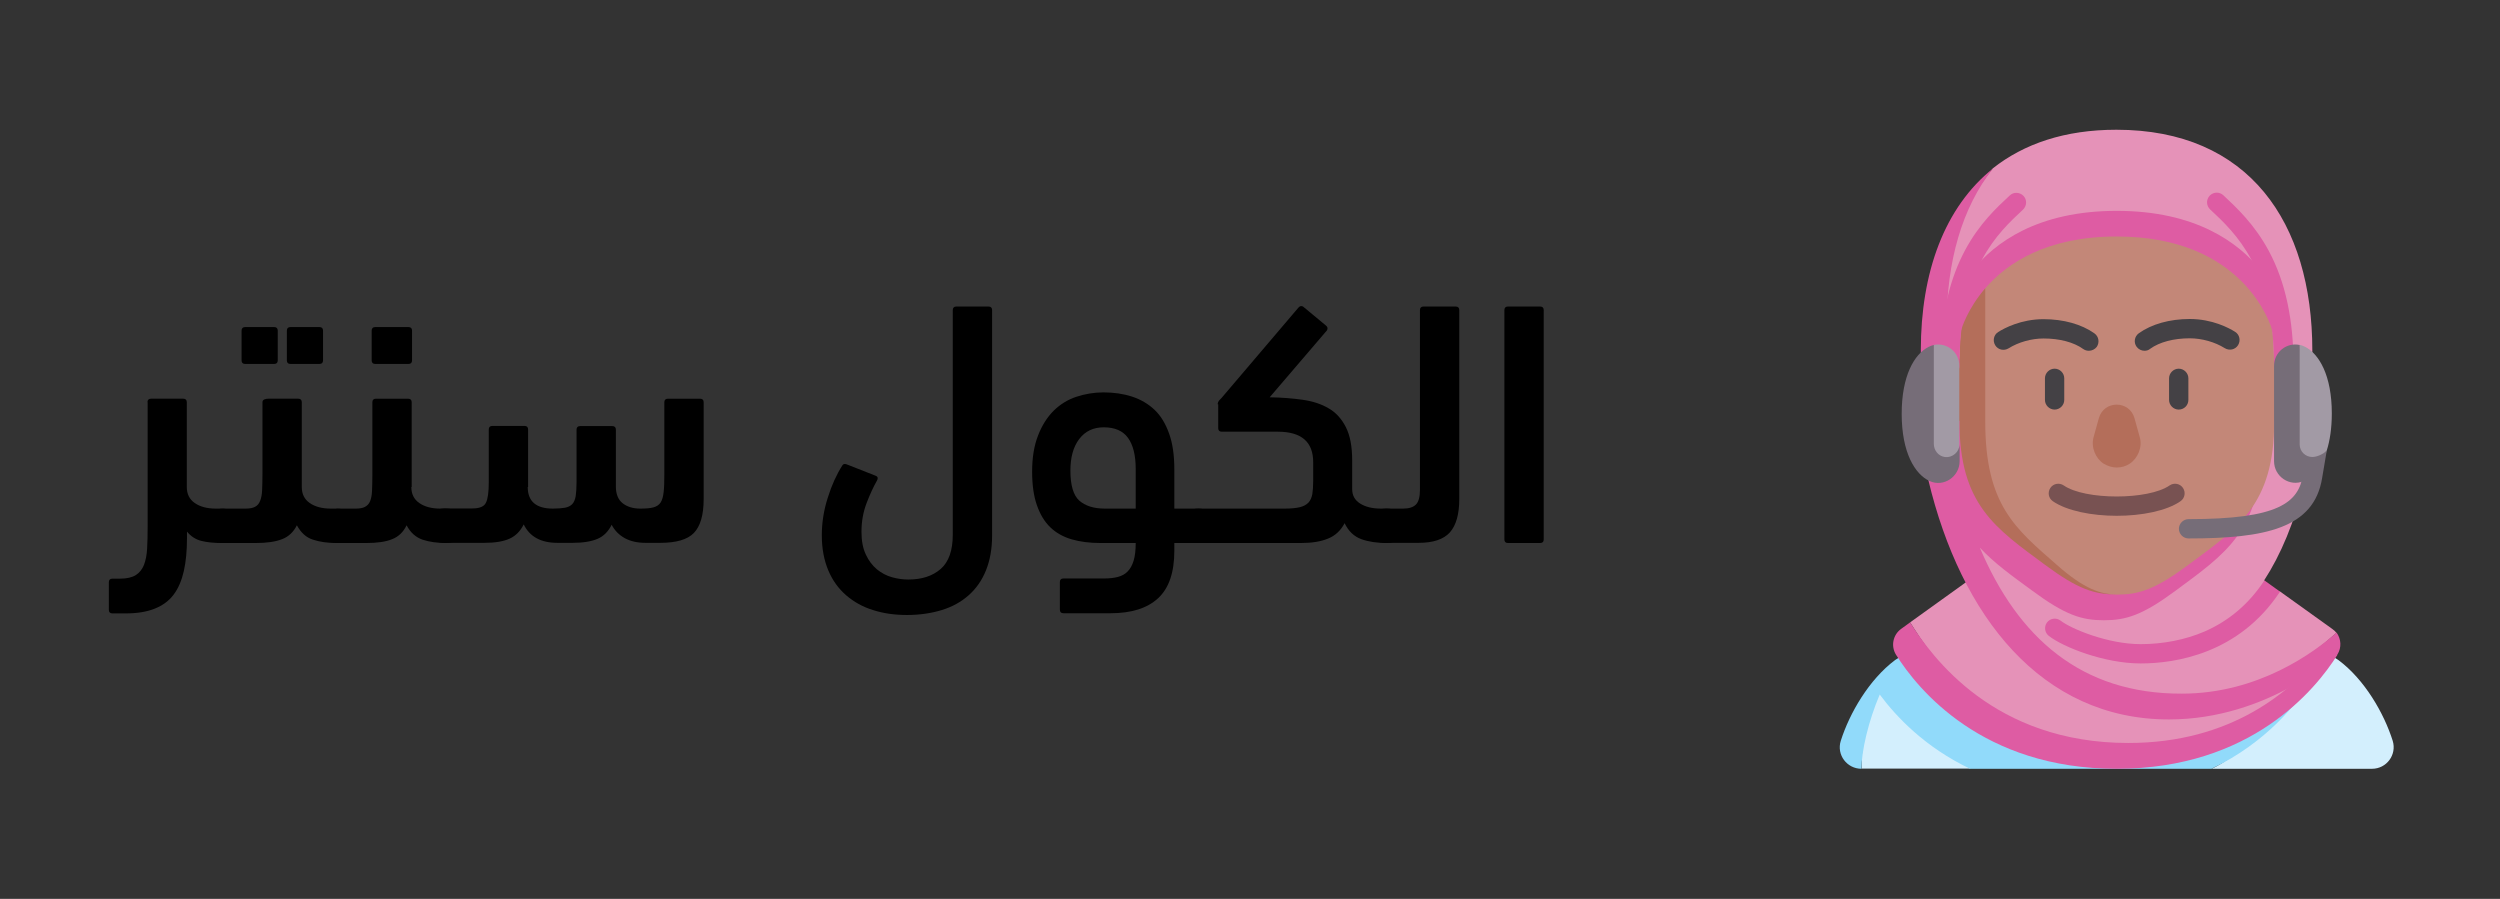 <?xml version="1.0" encoding="UTF-8"?> <svg xmlns="http://www.w3.org/2000/svg" xmlns:xlink="http://www.w3.org/1999/xlink" version="1.1" id="Layer_1" x="0px" y="0px" viewBox="0 0 1424 512" style="enable-background:new 0 0 1424 512;" xml:space="preserve"><rect x="0" y="0" width="1424" height="512" fill="#333333" stroke="none"/> <style type="text/css"> .st0{fill:#D3EFFD;} .st1{fill:#91DAFA;} .st2{fill:#E592B8;} .st3{fill:#DE5CA3;} .st4{fill:#C38778;} .st5{fill:#B46E5A;} .st6{fill:#766D78;} .st7{fill:#785252;} .st8{fill:#444145;} .st9{fill:#A29AA5;} </style> <g> <g> <g> <path d="M84,229.1c0-1.3,0.7-2,2-2h18.4c1.3,0,2,0.7,2,2v48.3c0,4,1.5,7,4.5,9.1c3,2.1,7,3.2,12,3.2h3.4c2.6,0,4.6,0.7,5.9,2.2 c1.3,1.5,2,3.9,2,7.3c0,3.8-0.6,6.5-1.9,7.9c-1.3,1.5-3.3,2.2-6,2.2c-4.5,0-8.4-0.4-11.6-1.2c-3.2-0.8-6-2.6-8.2-5.3v3.8 c0,7.1-0.6,13.4-1.8,18.7c-1.2,5.3-3.1,9.8-5.8,13.4c-2.7,3.6-6.3,6.2-10.8,8c-4.5,1.8-10,2.7-16.6,2.7H64c-1.3,0-2-0.7-2-2 v-15.8c0-1.3,0.7-2,2-2h4.4c3.8,0,6.8-0.7,8.9-2c2.1-1.3,3.7-3.3,4.7-5.8c1-2.6,1.6-5.7,1.8-9.3c0.2-3.6,0.3-7.8,0.3-12.6V229.1z "></path> <path d="M169.1,299.2c-1.9,3.8-4.7,6.5-8.4,7.9c-3.8,1.5-8.8,2.2-15.1,2.2h-18.4c-2.6,0-4.6-0.6-5.9-1.9c-1.3-1.3-2-3.7-2-7.4 c0-3.8,0.6-6.5,1.9-8c1.3-1.5,3.3-2.3,6-2.3H140c2.4,0,4.2-0.4,5.4-1.1c1.3-0.7,2.2-1.8,2.8-3.4c0.6-1.5,1-3.5,1.1-5.9 c0.1-2.4,0.2-5.4,0.2-9v-41.2c0-0.8,0.4-1.3,1.1-1.6c0.7-0.3,1.5-0.4,2.3-0.4h17c1.3,0,2,0.7,2,2v48.3c0,4,1.5,7,4.5,9.1 c3,2.1,7,3.2,12,3.2h3.4c2.6,0,4.6,0.7,5.9,2.2c1.3,1.5,2,3.9,2,7.3c0,3.8-0.6,6.5-1.9,7.9c-1.3,1.5-3.3,2.2-6,2.2 c-5.1,0-9.6-0.6-13.5-1.9C174.4,306.2,171.4,303.4,169.1,299.2z M139.6,207.3c-1.3,0-2-0.7-2-2v-17c0-1.3,0.7-2,2-2h16.6 c1.3,0,2,0.7,2,2v17c0,1.3-0.7,2-2,2H139.6z M165.4,207.3c-1.3,0-2-0.7-2-2v-17c0-1.3,0.7-2,2-2H182c1.3,0,2,0.7,2,2v17 c0,1.3-0.7,2-2,2H165.4z"></path> <path d="M234.3,277.4c0,4,1.5,7,4.5,9.1c3,2.1,7,3.2,12,3.2h3.4c2.6,0,4.6,0.7,5.9,2.2c1.3,1.5,2,3.9,2,7.3 c0,3.8-0.6,6.5-1.9,7.9c-1.3,1.5-3.3,2.2-6,2.2c-5.1,0-9.6-0.6-13.5-1.9c-3.8-1.3-6.9-4-9.1-8.2c-1.8,3.8-4.6,6.5-8.2,7.9 c-3.6,1.5-8.6,2.2-14.9,2.2h-15.6c-2.6,0-4.6-0.4-5.9-1.3c-1.3-0.9-2-2.7-2-5.6c0-3.3,0.6-6.2,1.9-8.8c1.3-2.6,3.3-3.9,6.2-3.9 h9.5c2.2,0,4-0.3,5.3-1c1.3-0.7,2.3-1.7,2.9-3.2c0.6-1.5,1-3.4,1.1-5.7c0.1-2.4,0.2-5.3,0.2-8.7v-42c0-1.3,0.7-2,2-2h18.4 c1.3,0,2,0.7,2,2V277.4z M213.7,207.3c-1.3,0-2-0.7-2-2v-17c0-1.3,0.7-2,2-2h19c1.3,0,2,0.7,2,2v17c0,1.3-0.7,2-2,2H213.7z"></path> <path d="M300.6,277.4c0,8.2,4.8,12.3,14.3,12.3c2.9,0,5.2-0.2,6.9-0.5c1.7-0.3,3.1-1,4.1-2c1-1,1.6-2.5,2-4.5 c0.3-2,0.5-4.7,0.5-8.1v-29.9c0-1.3,0.7-2,2-2h18.4c1.3,0,2,0.7,2,2v32.5c0,4.2,1.3,7.4,3.8,9.4c2.5,2,5.9,3.1,10.1,3.1 c3.2,0,5.7-0.2,7.5-0.7c1.8-0.5,3.2-1.4,4.1-2.8c0.9-1.4,1.4-3.3,1.7-5.8c0.3-2.5,0.4-5.9,0.4-10.1v-41.2c0-1.3,0.7-2,2-2h18.4 c1.3,0,2,0.7,2,2v55.2c0,9.1-1.9,15.5-5.6,19.3s-10.1,5.6-19.1,5.6h-8.5c-4.6,0-8.5-0.9-11.8-2.7c-3.2-1.8-5.7-4.3-7.4-7.6 c-1.9,3.8-4.5,6.5-8,8c-3.5,1.5-8.2,2.3-14.2,2.3h-8.7c-9.4,0-15.8-3.5-19.2-10.5c-1.9,3.8-4.5,6.5-8,8.1 c-3.5,1.6-8.3,2.4-14.4,2.4h-22.6c-2.6,0-4.6-0.6-5.9-1.9c-1.3-1.3-2-3.6-2-7c0-4,0.6-6.7,1.9-8.3c1.3-1.6,3.3-2.4,6-2.4h15.8 c4.1,0,6.7-1.1,7.7-3.3c1.1-2.2,1.6-6.1,1.6-11.8v-29.9c0-1.3,0.7-2,2-2h18.4c1.3,0,2,0.7,2,2V277.4z"></path> <path d="M479.8,265.1c0.5-0.9,1.5-1.1,3-0.4l16,6.3c0.7,0.3,1,0.6,1.1,1.1c0.1,0.5,0,1-0.3,1.5c-2.1,3.7-4.1,8-6,13 c-1.9,5-2.9,10.4-2.9,16.3c0,5.1,0.8,9.5,2.5,13c1.6,3.5,3.8,6.3,6.3,8.4c2.6,2.1,5.4,3.6,8.6,4.5c3.2,0.9,6.3,1.3,9.3,1.3 c7.7,0,13.8-2,18.4-6c4.6-4,6.9-10.5,6.9-19.5V176.6c0-1.3,0.7-2,2-2h18.4c1.3,0,2,0.7,2,2v128.5c0,7.5-1.2,14.1-3.5,19.8 c-2.3,5.7-5.6,10.4-9.9,14.2c-4.3,3.8-9.4,6.6-15.3,8.4c-5.9,1.8-12.5,2.8-19.8,2.8c-7,0-13.4-0.9-19.3-2.8 c-5.9-1.8-11-4.7-15.3-8.4c-4.4-3.8-7.8-8.5-10.2-14.2c-2.4-5.7-3.7-12.3-3.7-20c0-7.1,1.1-14.3,3.4-21.4 C473.7,276.4,476.5,270.3,479.8,265.1z"></path> <path d="M605.7,349.3c-1.3,0-2-0.7-2-2v-15.8c0-1.3,0.7-2,2-2h23.2c3,0,5.7-0.3,7.9-0.9c2.2-0.6,4.1-1.6,5.5-3.1 c1.5-1.5,2.6-3.5,3.4-6.1c0.8-2.6,1.2-6,1.2-10.1h-20c-6.2,0-11.7-0.7-16.5-2.1c-4.8-1.4-8.9-3.7-12.2-6.9 c-3.3-3.2-5.8-7.4-7.6-12.6c-1.8-5.1-2.7-11.5-2.7-19c0-8,1.1-14.9,3.4-20.7c2.2-5.7,5.2-10.4,8.9-14.1c3.7-3.6,8-6.3,12.9-7.9 c4.9-1.6,10-2.5,15.4-2.5c5.9,0,11.4,0.8,16.3,2.4s9.2,4.1,12.8,7.5c3.6,3.4,6.3,7.9,8.3,13.5c2,5.5,3,12.3,3,20.4v22.4h13.7 c2.6,0,4.6,0.7,5.9,2.2c1.3,1.5,2,3.9,2,7.3c0,4.2-0.6,7-1.9,8.2c-1.3,1.3-3.3,1.9-6,1.9h-13.7v4.4c0,12.4-3.1,21.4-9.3,27.1 c-6.2,5.7-15.2,8.5-27.1,8.5H605.7z M628.7,243.4c-5.9,0-10.6,2.2-14,6.7c-3.4,4.5-5,10.5-5,18c0,8.3,1.7,14,5,17 c3.4,3,8.2,4.6,14.6,4.6h17.6v-22.6c0-7.8-1.5-13.7-4.4-17.7C639.6,245.4,635,243.4,628.7,243.4z"></path> <path d="M693.6,230.3c0-0.9,0.4-1.8,1.2-2.6s1.5-1.5,2-2.2l42.8-50.3c0.8-0.9,1.6-1.1,2.6-0.6l12.9,10.7c1.1,0.8,1.3,1.7,0.8,2.8 l-32.7,38.2c6.7,0.1,13,0.6,18.7,1.4s10.7,2.4,14.9,4.9c4.2,2.4,7.4,6,9.8,10.7c2.4,4.7,3.6,11,3.6,18.9v16.4 c0,3.6,1.5,6.3,4.5,8.2c3,1.9,6.9,2.9,11.8,2.9h3.4c2.6,0,4.6,0.7,5.9,2.2c1.3,1.5,2,3.9,2,7.3c0,3.8-0.6,6.5-1.9,7.9 c-1.3,1.5-3.3,2.2-6,2.2c-5.5,0-10.4-0.7-14.5-2.2c-4.1-1.5-7.3-4.5-9.5-9.1c-2.2,4.2-5.4,7.2-9.5,8.8c-4.1,1.7-9.2,2.5-15.4,2.5 h-58.2c-2.6,0-4.6-0.8-5.9-2.3c-1.3-1.5-2-4.2-2-8c0-3.8,0.6-6.3,1.9-7.5c1.3-1.2,3.3-1.8,6-1.8h49.1c3.6,0,6.4-0.3,8.5-0.8 c2.1-0.5,3.7-1.4,4.9-2.6c1.1-1.2,1.8-2.8,2.2-4.8c0.3-2,0.5-4.5,0.5-7.5v-10.7c0-11.6-6.7-17.4-20.2-17.4h-31.9 c-1.3,0-2-0.7-2-2V230.3z"></path> <path d="M789.6,309.3c-2.6,0-4.6-0.6-5.9-1.9c-1.3-1.3-2-3.8-2-7.6c0-3.7,0.6-6.3,1.9-7.8c1.3-1.5,3.3-2.3,6-2.3h9.7 c3.3,0,5.7-0.8,7.2-2.3c1.5-1.5,2.3-4.3,2.3-8.2V176.6c0-1.3,0.7-2,2-2h18.4c1.3,0,2,0.7,2,2v107.7c0,8.6-1.8,14.9-5.3,18.9 c-3.6,4-9.5,6-17.8,6H789.6z"></path> <path d="M879.3,307.3c0,1.3-0.7,2-2,2h-18.4c-1.3,0-2-0.7-2-2V176.6c0-1.3,0.7-2,2-2h18.4c1.3,0,2,0.7,2,2V307.3z"></path> </g> </g> </g> <g> <path class="st0" d="M1259.8,437.9h91.3c8.3,0,14.2-8,11.8-15.9c-5-15.8-16-34.9-30.9-46c-1.4-1-3.2-2.1-5.4-3.2l-9.1,0 C1317.4,372.8,1291.2,422.9,1259.8,437.9L1259.8,437.9z"></path> <path class="st0" d="M1069.4,386.3c-5.6,10.9-9,31.7-9,51.5h62C1122.3,437.9,1078.6,399.2,1069.4,386.3L1069.4,386.3z"></path> <path class="st1" d="M1083.7,373.4c-1.7,0.9-3.2,1.8-4.3,2.6c-14.8,11.1-25.9,30.2-30.9,46c-2.5,7.9,3.5,15.9,11.8,15.9 c0-10.2,4-27.3,10.4-42.3c9.5,12.8,25.9,30.1,51.5,42.3h137.5c31.4-15,49.1-37.7,57-50.2l0.7-14.8L1083.7,373.4z"></path> <path class="st2" d="M1212.3,430.5c58.6,0,92.6-36.6,110.9-59.2l-202.9-40c0,0-21.7,15.6-32.3,23.2 C1100.4,374.3,1135.7,430.5,1212.3,430.5z"></path> <path class="st3" d="M1212.3,423.2c-76.6,0-111.9-49-124.3-68.7c-2.4,1.7-4.3,3.1-5.1,3.7c-4.7,3.4-6,9.8-2.9,14.8 c12.4,19.7,49.1,64.9,125.7,64.9c76.6,0,113.3-45.2,125.7-64.9l-8.2-1.6C1304.9,394,1270.8,423.2,1212.3,423.2L1212.3,423.2z"></path> <path class="st2" d="M1120.4,311.9c21.7,51.3,65.1,87.8,122.3,87.8c43.8,0,75.7-28.2,88.1-39.2c-0.6-0.9-1.4-1.6-2.4-2.3 l-29.7-21.3l-7.2-0.5l-1.8-5.9c9.3-14.3,17.3-32.9,23.1-56.9c0,0,4.3-52.8,4.3-73.9c0-73-36.1-125.8-111.6-125.8 c-29.4,0-52.7,8-70.4,22c-17.8,22.2-33.9,53.2-33.9,89.1c0,7.6,0.7,22.7,1.6,37.9L1120.4,311.9z"></path> <path class="st3" d="M1127.7,311.9c8.1,8.8,18.3,16.1,29.8,24.5c18.9,14,28.3,16.9,40.9,16.9s22-2.9,40.9-16.9 c28.2-20.9,48.7-34.2,48.7-81.7c0-10.2,0-22.2,0-31.8h-177.6c-0.9-15.2-1.6-30.4-1.6-37.9c0-35.9,8.7-66.8,26.5-89.1 c-27.7,22.1-41.2,59.1-41.2,103.7c0,18.3,4.3,73.9,4.3,73.9c18.4,77.1,64.2,136.3,137,136.3c57,0,96-37,96-37 c2.5-4,2.1-8.9-0.5-12.5c-12.4,11-44.3,34.8-88.1,34.8C1185.5,395.3,1149.4,363.2,1127.7,311.9L1127.7,311.9z"></path> <path class="st3" d="M1205.7,120.1c-45.1,0-69.6,18.1-82.4,34.2c-3.1,9.4-5.4,20.8-6.5,34.9c0-0.2,177.2-2,177.8-0.1 c-1.1-14.1-3.5-25.6-6.7-35C1275,138.1,1250.6,120.1,1205.7,120.1L1205.7,120.1z"></path> <path class="st4" d="M1295.3,208.4c0-7-0.3-13.6-0.8-19.6c-1.3-4.6-16.9-54.1-88.8-54.1c-39.9,0-62.5,15.2-74.9,29.5 c-12.4,14.3-7.3,70-7.3,75.9c0,47.5,21.5,60.8,45.1,81.7c15.8,13.9,28.3,16.8,37.1,16.9c12.6,0,21.8-2.9,40.7-16.9 c28.2-20.9,49-34.2,49-81.7l7.3-12.3L1295.3,208.4z"></path> <path class="st5" d="M1130.8,240.1c0-4.5,0-42.8,0-75.9c-10,11.6-13.4,22.6-14,24.6c-0.4,4.4-0.6,9.1-0.7,14.1 c0,4.6-7.3,24.8-7.3,24.8l7.3,12.3c0,47.5,20.5,60.8,48.7,81.7c18.9,14,28.2,16.9,40.8,16.9c0,0,0.1,0,0.1,0 c-8.8,0-18.4-2.9-34.2-16.9C1147.9,301,1130.8,287.6,1130.8,240.1L1130.8,240.1z"></path> <path class="st5" d="M1205.7,266.3c2.6,0,5.2-0.7,7.4-2.2c4.5-2.9,7.4-9.4,5.7-15.1l-3-10.8c-2.9-10.3-17.4-10.3-20.3,0l-3,10.8 c-1.6,5.8,1.2,12.2,5.7,15.1C1200.6,265.5,1203.1,266.3,1205.7,266.3"></path> <path class="st3" d="M1300.8,213.9c-3,0-5.5-2.5-5.5-5.5c0-55.2-21.9-75.6-36.4-89.1c-2.2-2.1-2.4-5.5-0.3-7.8 c2.1-2.2,5.5-2.4,7.8-0.3c7.5,7,17.7,16.5,25.9,31.7c9.5,17.7,14.1,39.1,14.1,65.5C1306.3,211.4,1303.8,213.9,1300.8,213.9z M1110.6,213.9c-3,0-5.5-2.5-5.5-5.5c0-60.3,24.8-83.3,39.7-97.1c2.2-2.1,5.7-1.9,7.8,0.3c2.1,2.2,1.9,5.7-0.3,7.8 c-14.4,13.4-36.2,33.6-36.2,89.1C1116.1,211.4,1113.6,213.9,1110.6,213.9z"></path> <path class="st3" d="M1219.3,377.9c-20.7,0-44.1-9.3-52.3-15.7c-2.4-1.9-2.8-5.3-1-7.7c1.9-2.4,5.3-2.8,7.7-1 c6,4.7,27,13.4,45.6,13.4c12.9,0,25.4-2.5,36.2-7.1c14.1-6.1,25.6-15.9,34.3-29.2l8.9,6.4C1275.3,372.5,1238.9,377.9,1219.3,377.9z "></path> <path class="st6" d="M1246.6,306.7c-3,0-5.5-2.5-5.5-5.5c0-3,2.5-5.5,5.5-5.5c51.2,0,62.6-9.3,65.2-25.3c0.5-3,13.5-13.6,13.5-13.6 s-2.1,12.4-2.6,15.4C1318.1,301,1290.2,306.7,1246.6,306.7z"></path> <path class="st7" d="M1205.7,293.8c-14.2,0-28.4-2.8-36.4-8.3c-2.5-1.7-3.1-5.1-1.4-7.6c1.7-2.5,5.1-3.1,7.6-1.4 c12.1,8.4,48.2,8.4,60.3,0c2.5-1.7,5.9-1.1,7.6,1.4c1.7,2.5,1.1,5.9-1.4,7.6C1234.1,291,1219.9,293.8,1205.7,293.8L1205.7,293.8z"></path> <g> <path class="st8" d="M1221.5,199.8c-1.7,0-3.4-0.8-4.5-2.3c-1.8-2.5-1.2-5.9,1.3-7.7c7.3-5.2,17.6-8.1,29-8.1 c12.8,0,22.3,5.1,25.8,7.3c2.6,1.6,3.3,5,1.7,7.6c-1.6,2.6-5,3.3-7.6,1.7c-5.6-3.5-13-5.6-19.9-5.6c-9.1,0-17.2,2.1-22.6,6 C1223.8,199.5,1222.6,199.8,1221.5,199.8L1221.5,199.8z"></path> <path class="st8" d="M1189.8,199.8c-1.1,0-2.2-0.3-3.2-1c-5.4-3.9-13.5-6-22.6-6c-6.9,0-14.3,2.1-19.9,5.6c-2.6,1.6-6,0.9-7.6-1.7 c-1.6-2.6-0.9-6,1.7-7.6c3.5-2.2,13-7.3,25.8-7.3c11.4,0,21.7,2.9,29,8.1c2.5,1.8,3,5.2,1.3,7.7 C1193.2,199,1191.5,199.8,1189.8,199.8L1189.8,199.8z"></path> <path class="st8" d="M1170.3,233.3c-3,0-5.5-2.5-5.5-5.5v-12.3c0-3,2.5-5.5,5.5-5.5c3,0,5.5,2.5,5.5,5.5v12.3 C1175.8,230.8,1173.3,233.3,1170.3,233.3z"></path> <path class="st8" d="M1241,233.3c-3,0-5.5-2.5-5.5-5.5v-12.3c0-3,2.5-5.5,5.5-5.5c3,0,5.5,2.5,5.5,5.5v12.3 C1246.5,230.8,1244.1,233.3,1241,233.3z"></path> </g> <path class="st9" d="M1101.4,196.5l-7.3,56.6c0,4,10.6,14.6,14.6,14.6c4,0,7.3-10.6,7.3-14.6v-44.7 C1116.1,200.4,1108.7,194.9,1101.4,196.5L1101.4,196.5z"></path> <path class="st6" d="M1107.7,260.3c-3.6-0.5-6.2-3.8-6.2-7.5v-56.3c-1,0.2-2,0.6-3,1.1c-8.1,4.1-15.3,16.4-15.3,38.1 c0,22.2,7.6,34.5,15.9,38.3c8,3.7,17.1-2.5,17.1-11.3V253C1116.1,257.4,1112.2,260.9,1107.7,260.3L1107.7,260.3z"></path> <path class="st9" d="M1312.9,197.5c-1-0.5-2-0.8-3-1.1l-7.3,56.7c0,4,10.5,14.5,14.5,14.5c2.3,0,5.7-8.7,8.2-10.9 c1.8-5.7,2.9-12.7,2.9-21.2C1328.2,213.9,1321,201.6,1312.9,197.5L1312.9,197.5z"></path> <path class="st6" d="M1309.9,253.2v-56.7c-7.3-1.6-14.6,3.9-14.6,11.9v54.3c0,8.7,8.9,14.8,16.9,11.3c5.2-2.3,10.1-7.9,13.1-17.2 c-2.5,2.2-5.9,3.5-8.2,3.5C1313.1,260.3,1309.9,257.1,1309.9,253.2L1309.9,253.2z"></path> </g> </svg> 